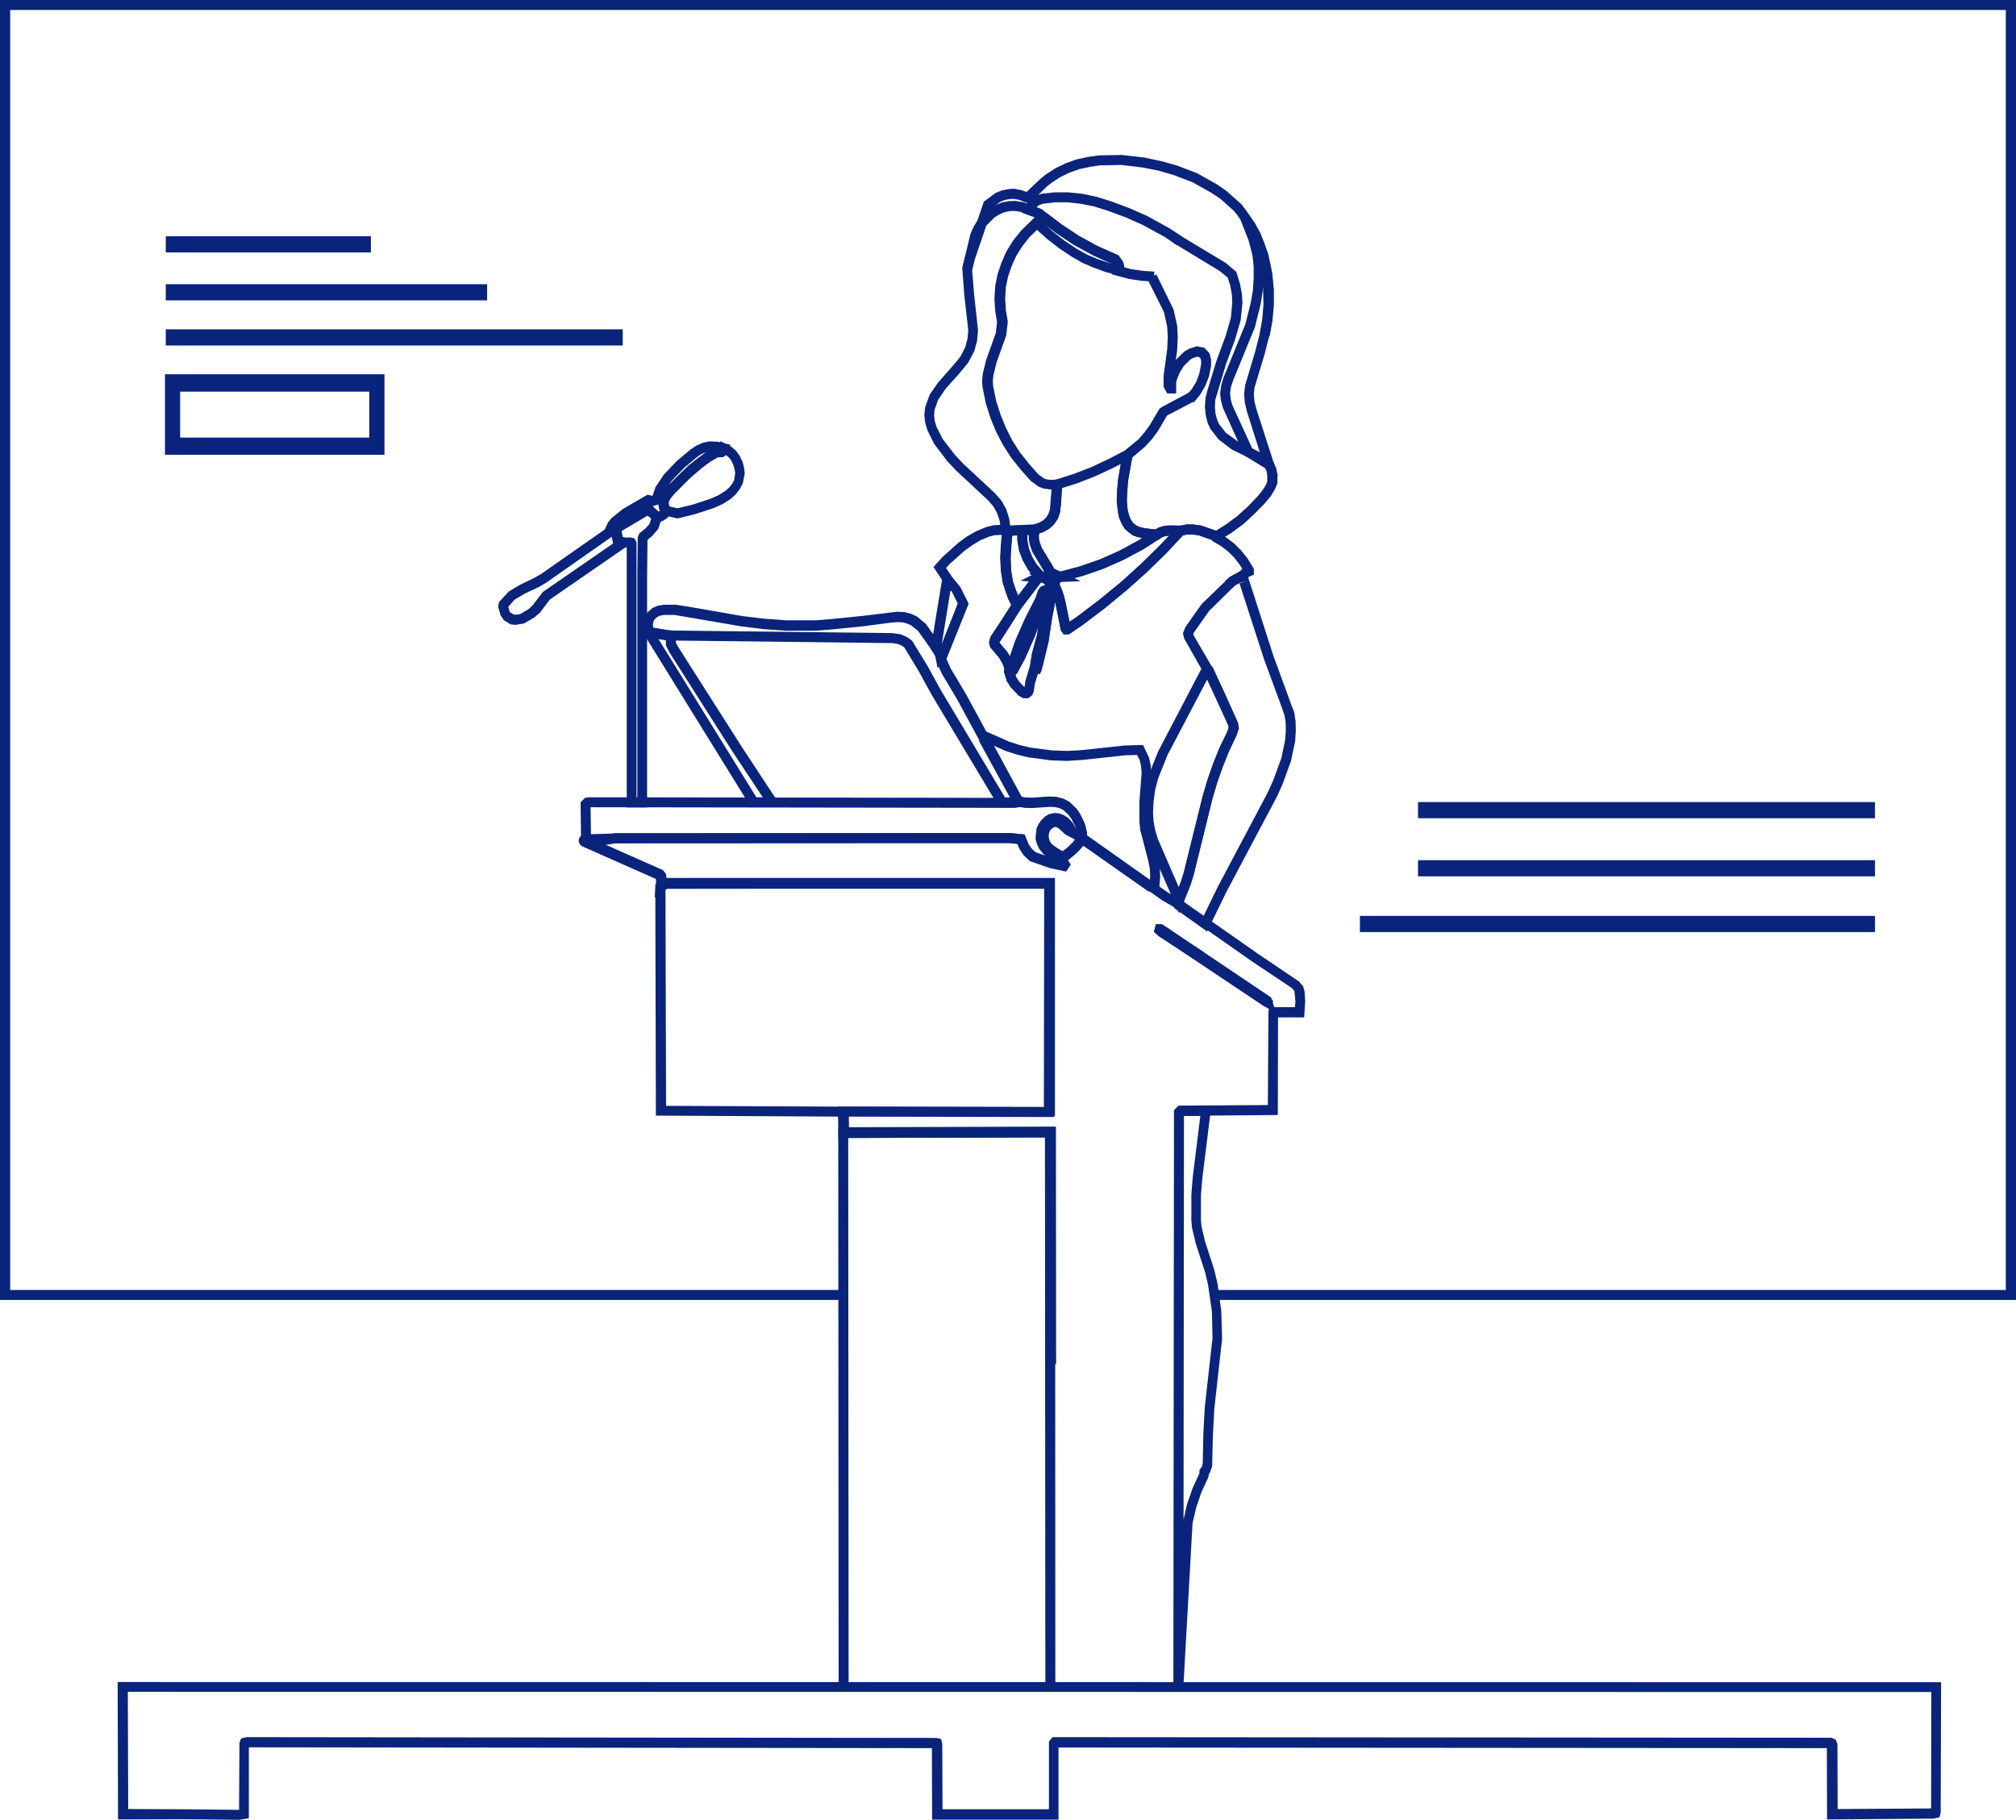 <svg xmlns="http://www.w3.org/2000/svg" xmlns:xlink="http://www.w3.org/1999/xlink" fill="none" version="1.1" width="100.94" height="91.12" viewBox="0 0 100.94 91.12"><defs><clipPath id="master_svg0_1_00795"><rect x="0" y="0" width="100.94" height="91.12" rx="0"/></clipPath></defs><g clip-path="url(#master_svg0_1_00795)"><g><g><g><g><g><path d="M63.57,16.83L63.08,16.74L63.21,16L63.28,15.27L63.27,14.51L63.21,13.75L63.01,12.8L62.65,11.87L62.41,11.44L61.96,10.78L61.77,10.55L61.11,9.96L60.66,9.66L59.72,9.13L58.78,8.77L58.03,8.55L57.23,8.39L56.15,8.26L55.06,8.28L54.55,8.36L54.04,8.47L53.56,8.64L53.1,8.86L52.67,9.14L52.43,9.33L51.52,10.2L51.01,10L50.75,9.96L50.53,9.97L50.29,10.02L50.07,10.11L49.69,10.4L48.8,13.01L48.68,13.51L48.19,13.39L48.32,12.87L49.26,10.1L49.85,9.66L50.15,9.54L50.48,9.47L50.79,9.45L51.17,9.53L51.4,9.61L52.1,8.95L52.37,8.73L52.85,8.42L53.37,8.17L53.91,7.98L54.46,7.86L55.01,7.78L56.18,7.76L57.31,7.89L58.15,8.07L58.94,8.29L59.95,8.68L60.93,9.23L61.42,9.57L62.15,10.22L62.36,10.49L62.84,11.18L63.11,11.68L63.49,12.68L63.7,13.68L63.78,14.49L63.78,15.29L63.71,16.07L63.57,16.83Z" fill="#0A247B" fill-opacity="1" style="mix-blend-mode:passthrough"/></g></g></g><g><g><g><path d="M57.76,14.1L57.16,14.06L56.54,13.97L55.68,13.74L55.77,13.4L55.76,13.34L55.67,13.21L54.74,12.79L53.77,12.26L52.86,11.65L51.88,10.91L51.18,10.66L51.45,10.13L51.63,9.93L51.86,9.79L52.16,9.7L52.79,9.63L53.47,9.63L54.16,9.7L54.89,9.85L55.63,10.08L56.57,10.43L57.45,10.82L58.57,11.44L59.18,11.84L58.93,12.28L58.85,12.23L58.31,11.86L57.23,11.27L56.38,10.89L55.46,10.55L54.76,10.33L54.09,10.2L53.44,10.13L52.82,10.13L52.24,10.2L52.05,10.26L51.94,10.33L51.89,10.38L52.15,10.49L53.15,11.24L54.03,11.83L54.96,12.34L56,12.8L56.23,13.14L56.28,13.38L56.64,13.48L57.22,13.56L57.8,13.6L57.76,14.1Z" fill="#0A247B" fill-opacity="1" style="mix-blend-mode:passthrough"/></g></g></g><g><g><g><path d="M50.37,26.83L50.14,26.66L50.05,26.07L49.92,25.68L49.73,25.35L49.47,25.05L47.86,23.55L47.42,23.08L46.77,22.22L46.43,21.53L46.32,21.15L46.28,20.79L46.32,20.39L46.55,19.76L46.97,19.15L47.61,18.43L48.08,17.87L48.33,17.38L48.44,16.97L48.48,16.54L48.28,14.76L48.18,13.42L48.59,11.71L48.76,11.33L48.98,10.98L49.49,10.48L49.81,10.28L50.15,10.14L50.51,10.07L50.85,10.06L51.26,10.13L52.15,10.47L53.15,11.23L54.03,11.81L54.96,12.32L56,12.78L56.24,13.11L56.3,13.39L56.17,13.84L55.33,13.61L54.75,13.4L54.2,13.16L53.69,12.87L53.04,12.44L52.4,11.94L51.92,11.51L51.54,11.88L51.18,12.34L50.88,12.82L50.65,13.33L50.47,13.86L50.36,14.4L50.33,14.96L50.36,15.51L50.46,16.11L50.38,16.8L49.9,18.14L49.74,18.79L49.71,19.09L49.73,19.35L49.88,20.08L50.1,20.77L50.37,21.43L50.69,22.06L51.07,22.65L51.51,23.21L51.99,23.75L52.28,23.96L52.39,24L52.62,24.03L53.21,23.99L53.08,25.64L52.97,25.97L52.78,26.25L52.53,26.48L52.23,26.64L51.83,26.76L50.37,26.83ZM47.2,21.98L47.8,22.76L48.21,23.2L49.82,24.7L50.15,25.08L50.38,25.49L50.53,25.97L50.58,26.31L51.75,26.26L52.03,26.17L52.24,26.05L52.39,25.9L52.5,25.72L52.57,25.5L52.65,24.51L52.59,24.51L52.24,24.46L52.01,24.37L51.62,24.09L51.11,23.52L50.64,22.93L50.23,22.3L49.88,21.63L49.59,20.93L49.36,20.2L49.2,19.42L49.17,19.09L49.21,18.7L49.38,18.01L49.86,16.67L49.92,16.13L49.83,15.57L49.79,14.96L49.83,14.31L49.95,13.72L50.15,13.13L50.4,12.57L50.73,12.04L51.13,11.54L51.82,10.87L51.1,10.61L50.81,10.56L50.55,10.57L50.28,10.63L50.03,10.74L49.79,10.89L49.36,11.32L49.19,11.58L49.05,11.89L48.67,13.46L48.77,14.71L48.97,16.53L48.92,17.08L48.78,17.59L48.47,18.17L47.98,18.76L47.35,19.46L46.97,20.02L46.79,20.53L46.77,20.79L46.8,21.08L46.89,21.37L47.2,21.98ZM52.35,11.27L52.7,11.58L53.31,12.06L53.93,12.47L54.41,12.74L54.92,12.96L55.67,13.21L55.66,13.2L54.73,12.78L53.76,12.25L52.85,11.65L52.35,11.27Z" fill="#0A247B" fill-opacity="1" style="mix-blend-mode:passthrough"/></g></g></g><g><g><g><path d="M60.89,27.08L60.62,27.02L60.01,26.8L59.7,26.76L59.45,26.76L59.13,26.83L58.68,26.82L58.32,26.84L58.2,26.89L57.98,27.04L56.93,26.89L56.51,26.66L56.32,26.48L56.16,26.22L56.03,25.91L55.97,25.6L55.91,25.07L55.98,24.02L56.22,22.64L57.01,21.99L57.3,21.65L57.56,21.3L58.05,20.47L58.17,20.38L59.56,19.64L59.8,20.09L58.43,20.81L57.98,21.58L57.7,21.96L57.34,22.36L56.69,22.91L56.48,24.08L56.42,25.07L56.46,25.53L56.52,25.77L56.61,26L56.73,26.18L56.82,26.27L57.12,26.42L57.85,26.51L57.98,26.43L58.25,26.34L58.67,26.31L59.09,26.32L59.42,26.26L59.73,26.26L60.16,26.32L60.77,26.54L60.89,26.57L61.41,26.24L61.95,25.84L62.47,25.37L62.97,24.85L63.22,24.54L63.38,24.29L63.45,24.11L63.45,23.81L63.41,23.57L63.33,23.41L63.24,23.3L63.08,23.19L61.68,22.51L61.01,22L60.6,21.47L60.46,21.16L60.37,20.79L60.33,20.38L60.36,19.92L60.46,19.53L60.91,18.06L61.36,16.84L61.63,15.91L61.7,15.14L61.68,14.75L61.6,14.31L61.47,13.9L61.07,13.57L58.76,12.17L59.05,11.76L59.12,11.81L61.38,13.17L61.9,13.61L62.08,14.19L62.18,14.71L62.21,15.15L62.12,16.03L61.84,17L61.39,18.22L60.85,20.02L60.83,20.37L60.86,20.72L60.94,21.01L61.04,21.24L61.38,21.67L61.96,22.09L63.34,22.77L63.59,22.94L63.78,23.17L63.9,23.45L63.96,23.79L63.96,24.21L63.82,24.53L63.62,24.85L63.34,25.19L62.81,25.73L62.27,26.23L61.69,26.66L61.06,27.05L60.89,27.08Z" fill="#0A247B" fill-opacity="1" style="mix-blend-mode:passthrough"/></g></g></g><g><g><g><path d="M59.77,20.15L59.39,19.82L59.68,19.47L59.9,19.11L60.05,18.7L60.14,18.24L60.14,18.05L60.11,17.95L60.04,17.88L59.95,17.86L59.72,17.93L59.59,18.01L59.27,18.33L59.09,18.62L58.95,18.94L58.89,19.14L58.89,19.7L58.44,19.7L58.26,19.37L58.26,18.82L58.44,17.49L58.47,16.89L58.44,16.36L58.28,15.63L57.45,13.97L57.9,13.74L58.76,15.5L58.94,16.31L58.97,16.89L58.94,17.54L58.87,18.02L58.9,17.99L59.3,17.6L59.54,17.46L59.92,17.34L60.3,17.41L60.56,17.69L60.64,18.01L60.64,18.32L60.53,18.86L60.34,19.34L60.08,19.78L59.77,20.15Z" fill="#0A247B" fill-opacity="1" style="mix-blend-mode:passthrough"/></g></g></g><g><g><g><path d="M63.99,23.84L62.31,22.81L61.23,20.42L61.13,20.05L61.09,19.69L61.15,19.27L61.26,18.91L62.36,16.22L62.63,15.13L62.73,14.55L62.77,13.95L62.77,13.34L62.71,12.78L62.52,12.05L62.12,11.03L62.57,10.81L63.09,11.67L63.29,12.14L63.59,13.15L63.69,13.69L63.76,14.49L63.76,15.29L63.69,16.07L63.55,16.83L63.32,17.73L62.81,19.42L62.78,19.76L62.81,20.11L62.91,20.49L63.99,23.84ZM62.7,22.46L63.1,22.71L62.44,20.63L62.33,20.17L62.29,19.76L62.34,19.3L62.85,17.59L63.07,16.72L63.2,16L63.26,15.26L63.24,14.33L63.22,14.6L63.12,15.23L62.83,16.39L61.73,19.08L61.63,19.39L61.59,19.69L61.62,19.98L61.7,20.28L62.7,22.46Z" fill="#0A247B" fill-opacity="1" style="mix-blend-mode:passthrough"/></g></g></g><g><g><g><path d="M25.8,31.29L25.56,31.26L25.22,31.05L25.06,30.8L24.94,30.37L24.99,30.14L25.48,29.61L26.04,29.28L26.76,28.93L27.09,28.74L30.28,26.51L30.44,26.16L30.61,25.95L31.18,25.49L32.42,24.77L32.67,24.83L32.82,24.39L33.25,23.75L33.9,23.07L34.56,22.52L34.85,22.32L35.19,22.17L35.52,22.1L35.94,22.12L36.57,22.27L36.41,22.74L36.2,22.89L35.94,22.9L35.58,23.1L35.2,23.38L34.46,24.02L33.76,24.73L33.57,24.96L33.49,25.12L33.48,25.23L33.5,25.31L33.7,25.58L33.42,25.93L33.21,26.07L32.81,26.23L32.56,25.88L32.45,25.78L31.12,26.57L31.18,26.88L31.79,27.08L27.53,30.02L27.04,30.67L26.75,30.92L26.23,31.22L25.8,31.29ZM25.73,30.77L25.8,30.78L26.04,30.75L26.45,30.51L26.66,30.32L27.18,29.64L30.7,27.21L30.63,26.88L30.61,26.89L27.34,29.18L26.98,29.39L26.26,29.73L25.76,30.03L25.45,30.38L25.52,30.63L25.55,30.67L25.73,30.77ZM32.68,25.34L32.97,25.62L32.98,25.61L33.05,25.56L33.01,25.51L32.96,25.25L32.91,25.28L32.68,25.34ZM33.62,24.09L33.48,24.3L34.12,23.65L34.89,22.98L35.38,22.64L35.32,22.65L35.08,22.76L34.87,22.91L34.25,23.43L33.62,24.09Z" fill="#0A247B" fill-opacity="1" style="mix-blend-mode:passthrough"/></g></g></g><g><g><g><path d="M33.92,25.96L33.23,25.8L33.02,25.51L32.97,25.24L33.02,24.93L33.16,24.66L33.38,24.39L34.48,23.3L35.32,22.66L35.78,22.4L35.97,22.39L36.07,22.09L36.62,22.37L36.86,22.58L37.04,22.83L37.18,23.13L37.25,23.4L37.29,23.7L37.19,24.21L37.04,24.49L36.84,24.75L36.59,24.98L36.18,25.24L35.73,25.44L34.78,25.75L33.92,25.96ZM33.52,25.36L33.92,25.45L34.67,25.27L35.58,24.97L35.98,24.79L36.33,24.57L36.52,24.4L36.66,24.22L36.76,24.03L36.81,23.7L36.78,23.5L36.72,23.28L36.62,23.07L36.5,22.91L36.34,22.78L36.2,22.88L35.94,22.89L35.59,23.09L34.81,23.68L33.75,24.73L33.56,24.96L33.48,25.12L33.47,25.23L33.49,25.31L33.52,25.36Z" fill="#0A247B" fill-opacity="1" style="mix-blend-mode:passthrough"/></g></g></g><g><g><g><path d="M57.25,27.5L56.98,27.08L57.19,26.94L56.73,26.82L56.32,26.48L56.16,26.22L56.03,25.91L55.97,25.6L55.92,25.09L55.93,24.54L55.98,24.01L56.12,23.23L55.71,23.44L54.83,23.85L53.93,24.2L53.17,24.44L53.13,25.22L52.63,25.19L52.69,24.07L53.76,23.73L54.64,23.39L55.49,22.99L56.79,22.32L56.48,24.08L56.43,24.57L56.42,25.08L56.46,25.53L56.52,25.77L56.61,26L56.72,26.17L56.96,26.36L57.35,26.46L58.65,26.6L57.25,27.5Z" fill="#0A247B" fill-opacity="1" style="mix-blend-mode:passthrough"/></g></g></g><g><g><g><path d="M53.04,29.15L52.29,28.8L52.26,28.57L51.69,27.63L51.56,27.26L51.51,26.98L51.51,26.71L51.59,26.33L52.04,26.18L52.25,26.06L52.4,25.91L52.51,25.73L52.59,25.51L52.63,25.17L53.13,25.24L53.07,25.64L52.96,25.97L52.77,26.26L52.52,26.48L52.22,26.65L52.03,26.71L52.01,26.78L52.01,26.95L52.05,27.14L52.16,27.44L52.74,28.39L52.75,28.46L53.09,28.62L54.06,28.36L55.07,28.01L56.04,27.58L56.99,27.07L57.23,27.51L56.26,28.03L55.25,28.48L54.21,28.84L53.04,29.15Z" fill="#0A247B" fill-opacity="1" style="mix-blend-mode:passthrough"/></g></g></g><g><g><g><path d="M32.41,40.43L31.38,40.43L31.38,27.41L31.17,27.42L30.72,27.27L30.55,26.34L32.46,25.21L32.92,25.58L33.15,25.9L32.96,26.48L32.67,26.82L32.42,27.03L32.4,28.91L32.4,40.43L32.41,40.43ZM31.89,39.93L31.91,39.93L31.91,28.89L31.93,26.89L32.02,26.7L32.34,26.44L32.52,26.23L32.6,25.99L32.54,25.91L32.42,25.82L31.1,26.6L31.15,26.89L31.23,26.92L31.58,26.91L31.77,26.96L31.87,27.16L31.87,39.93L31.89,39.93Z" fill="#0A247B" fill-opacity="1" style="mix-blend-mode:passthrough"/></g></g></g><g><g><g><path d="M50.6,34.4L50.41,34.07L50.27,33.61L50.29,33.47L50.19,33.21L50.01,32.91L49.58,32.41L49.52,32.16L49.6,31.88L49.7,31.73L50.23,30.95L50.64,30.29L50.33,29.58L50.22,29.19L50.12,28.56L50.09,27.91L50.18,26.78L49.79,26.8L49.52,26.87L49.09,27.05L48.68,27.3L48.29,27.58L47.56,28.23L47.37,28.44L47.64,28.84L47.22,29.12L46.74,28.39L47.2,27.88L47.97,27.19L48.4,26.87L48.87,26.6L49.38,26.39L49.74,26.3L50.44,26.26L50.71,26.45L50.6,27.92L50.62,28.52L50.71,29.08L50.81,29.42L51.21,30.33L50.65,31.23L50.04,32.16L50.04,32.18L50.43,32.64L50.65,33.01L50.8,33.42L50.78,33.57L50.88,33.9L51.03,34.14L50.6,34.4Z" fill="#0A247B" fill-opacity="1" style="mix-blend-mode:passthrough"/></g></g></g><g><g><g><path d="M46.98,33.39L46.82,32.83L47.01,32.63L47.99,30.13L48.46,30.31L47.38,32.96L47.46,33.25L46.98,33.39Z" fill="#0A247B" fill-opacity="1" style="mix-blend-mode:passthrough"/></g></g></g><g><g><g><path d="M52.3,29.17L51.09,29.08L51.69,28.78L51.48,28.53L51.22,28.08L51.03,27.59L50.94,27.07L50.94,26.32L52.12,26.26L52.02,26.79L52.02,26.97L52.06,27.16L52.17,27.45L52.75,28.41L52.76,28.47L54.11,29.1L52.3,29.17ZM52.26,28.66L52.27,28.66L52.26,28.57L51.7,27.63L51.57,27.26L51.52,26.98L51.52,26.79L51.44,26.79L51.44,27.04L51.52,27.46L51.68,27.87L51.9,28.25L52.26,28.66Z" fill="#0A247B" fill-opacity="1" style="mix-blend-mode:passthrough"/></g></g></g><g><g><g><path d="M52.05,33.77L51.61,33.52L51.69,33.37L52.01,32.04L52.17,30.9L52.47,29.4L52.46,29.26L52.65,28.67L53.08,29.29L53.28,29.84L53.55,31.14L53.9,30.9L55.03,30.04L56.1,29.17L57.1,28.26L58.04,27.34L58.98,26.35L59.42,26.26L59.73,26.26L60.15,26.32L61.03,26.62L61.09,26.73L61.45,26.95L61.81,27.23L62.15,27.57L62.47,27.97L62.78,28.48L62.78,28.77L62.49,28.9L62.39,29.02L61.84,29.31L61.7,29.45L61.34,29.09L61.57,28.89L62.07,28.62L62.2,28.48L62.06,28.26L61.78,27.9L61.47,27.6L61.15,27.35L60.7,27.09L60.67,27.03L60.01,26.8L59.7,26.76L59.45,26.76L59.24,26.8L58.4,27.7L57.45,28.63L56.42,29.55L55.34,30.44L54.19,31.31L53.52,31.76L53.26,31.76L53.12,31.57L52.83,30.15L52.67,30.98L52.5,32.13L52.15,33.59L52.05,33.77Z" fill="#0A247B" fill-opacity="1" style="mix-blend-mode:passthrough"/></g></g></g><g><g><g><path d="M50.88,30.78L50.47,29.98L50.2,29.16L50.11,28.57L50.08,27.92L50.11,27.26L50.2,26.34L51.42,26.3L51.42,27.05L51.5,27.47L51.66,27.88L51.89,28.26L52.36,28.83L50.88,30.78ZM50.95,29.8L50.97,29.84L51.73,28.83L51.48,28.52L51.22,28.07L51.03,27.58L50.94,27.06L50.94,26.81L50.68,26.82L50.63,27.29L50.6,27.91L50.62,28.51L50.7,29.05L50.95,29.8Z" fill="#0A247B" fill-opacity="1" style="mix-blend-mode:passthrough"/></g></g></g><g><g><g><path d="M53.52,31.76L53.26,31.76L53.12,31.57L52.86,30.26L52.7,29.71L52.53,29.39L51.5,28.7L53.02,28.64L54.05,28.37L55.06,28.02L56.03,27.59L56.98,27.07L58,26.42L58.43,26.31L59.67,26.33L58.39,27.69L57.43,28.62L56.41,29.54L55.33,30.43L54.17,31.31L53.52,31.76ZM52.97,29.14L53.18,29.55L53.35,30.14L53.55,31.13L53.9,30.9L55.04,30.04L56.1,29.17L57.11,28.26L58.05,27.34L58.55,26.81L58.51,26.81L58.18,26.89L57.26,27.49L56.27,28.02L55.26,28.46L54.22,28.82L53.09,29.11L52.97,29.14Z" fill="#0A247B" fill-opacity="1" style="mix-blend-mode:passthrough"/></g></g></g><g><g><g><path d="M46.94,33.45L46.84,32.86L46.6,32.49L47.27,28.4L48.08,29.39L48.5,30.22L47.41,32.94L46.94,33.45ZM47.59,29.56L47.15,32.27L47.96,30.23L47.66,29.63L47.59,29.56Z" fill="#0A247B" fill-opacity="1" style="mix-blend-mode:passthrough"/></g></g></g><g><g><g><path d="M60.44,46.64L58.78,45.46L58.78,45.03L59.12,44.17L59.27,43.69L60.22,39.87L60.46,39.04L60.75,38.23L61.06,37.44L61.45,36.64L61.52,36.43L61.49,36.3L60.28,33.68L60.22,33.61L59.29,31.97L59.23,31.71L59.35,31.4L60.17,30.24L61.57,28.89L62.41,28.44L62.54,29.08L62.1,29.17L61.84,29.31L60.54,30.59L59.78,31.67L59.75,31.74L59.77,31.82L60.66,33.35L60.71,33.39L61.98,36.17L62.03,36.46L61.91,36.82L61.52,37.65L61.22,38.41L60.94,39.19L60.7,40.01L59.76,43.83L59.59,44.34L59.28,45.12L59.28,45.2L60.25,45.89L60.97,44.41L63.47,39.69L63.75,39.07L64.16,37.95L64.35,37.03L64.38,36.59L64.37,36.16L64.31,35.78L64.25,35.63L64.72,35.46L64.8,35.68L64.87,36.12L64.88,36.6L64.85,37.1L64.64,38.1L64.22,39.26L63.92,39.92L61.42,44.63L60.44,46.64Z" fill="#0A247B" fill-opacity="1" style="mix-blend-mode:passthrough"/></g></g></g><g><g><g><path d="M50.42,33.81L50.19,33.21L50.01,32.91L49.58,32.41L49.52,32.16L49.6,31.88L50.71,30.17L51.89,28.63L52.37,28.67L53.11,29.17L52.72,29.61L52.58,29.93L52.41,29.85L52.33,30.11L51.78,31.18L51.31,32.26L50.91,33.42L50.82,33.58L50.42,33.81ZM50.04,32.18L50.43,32.64L50.57,32.87L50.84,32.09L51.33,30.98L51.87,29.92L51.99,29.58L52.12,29.4L52.36,29.29L52.2,29.18L52.12,29.17L51.12,30.48L50.03,32.18L50.04,32.18Z" fill="#0A247B" fill-opacity="1" style="mix-blend-mode:passthrough"/></g></g></g><g><g><g><path d="M64.33,35.91L64.31,35.78L63.29,33.01L62.06,29.21L62.54,29.05L63.76,32.84L64.8,35.68L64.82,35.83L64.33,35.91Z" fill="#0A247B" fill-opacity="1" style="mix-blend-mode:passthrough"/></g></g></g><g><g><g><path d="M51.43,34.19L51.68,32.71L51.93,31.79L52.14,30.31L52.22,29.49L52.3,29.33L52.92,28.74L52.97,29.43L52.67,30.98L52.5,32.13L52.2,33.36L51.43,34.19Z" fill="#0A247B" fill-opacity="1" style="mix-blend-mode:passthrough"/></g></g></g><g><g><g><path d="M51.49,34.96L51.22,34.96L51,34.83L50.6,34.41L50.41,34.08L50.27,33.64L50.55,33.37L50.85,32.79L51.36,31.65L51.75,30.53L51.64,30.6L51.97,29.56L52.1,29.38L52.34,29.28L52.71,29.44L52.63,30.37L52.42,31.9L52.17,32.82L52.06,33.44L51.82,34.22L51.76,34.62L51.69,34.8L51.49,34.96ZM51.01,34.11L51.3,34.41L51.34,34.1L51.57,33.33L51.67,32.71L51.92,31.79L51.98,31.38L51.82,31.83L51.3,33.01L50.92,33.7L50.83,33.78L50.86,33.89L51.01,34.11Z" fill="#0A247B" fill-opacity="1" style="mix-blend-mode:passthrough"/></g></g></g><g><g><g><path d="M50.43,34.18L50.27,33.6L50.32,33.29L50.45,33.2L50.83,32.08L51.32,30.97L51.9,29.83L52.09,29.7L52.36,29.7L52.47,30.01L51.83,31.83L51.31,33.01L50.93,33.71L50.43,34.18Z" fill="#0A247B" fill-opacity="1" style="mix-blend-mode:passthrough"/></g></g></g><g><g><g><path d="M50.78,40.43L50.03,40.43L46.63,34.76L45.99,33.59L45.28,32.42L45.14,32.32L44.94,32.24L44.65,32.2L33.5,32.07L32.55,31.91L32.25,31.76L32.18,31.29L32.25,30.93L32.41,30.67L32.67,30.44L32.93,30.33L33.23,30.28L33.84,30.28L34.43,30.37L37.19,30.85L38.28,30.98L39.37,31.06L40.84,31.06L41.59,31L43.17,30.84L44.92,30.63L45.3,30.65L45.61,30.73L45.9,30.86L46.36,31.24L47.09,32.28L47.33,32.66L47.38,32.98L47.6,33.47L48.37,34.76L51.24,40.05L51,40.32L50.78,40.43ZM50.32,39.93L50.58,39.93L47.93,35.03L47.15,33.72L46.88,33.1L46.84,32.85L46.66,32.57L45.96,31.58L45.6,31.3L45.41,31.22L45.19,31.16L44.92,31.15L44.58,31.18L43.21,31.36L41.62,31.52L40.84,31.58L39.34,31.58L38.22,31.5L37.1,31.36L33.77,30.79L33.24,30.79L33.04,30.83L32.91,30.89L32.78,31.01L32.71,31.14L32.69,31.29L32.71,31.43L32.74,31.44L33.56,31.57L44.68,31.7L45.09,31.76L45.4,31.89L45.66,32.07L46.44,33.34L47.08,34.51L50.32,39.93Z" fill="#0A247B" fill-opacity="1" style="mix-blend-mode:passthrough"/></g></g></g><g><g><g><path d="M39.13,40.42L37.6,40.42L32.33,31.9L32.17,31.29L32.71,31.43L33.4,31.55L33.84,31.58L33.84,32.18L33.96,32.4L37.13,37.38L39.13,40.42ZM37.87,39.92L38.19,39.92L36.7,37.67L33.52,32.67L33.34,32.32L33.34,32.06L32.97,32L37.87,39.92Z" fill="#0A247B" fill-opacity="1" style="mix-blend-mode:passthrough"/></g></g></g><g><g><g><path d="M59.04,45.73L57.49,42.18L57.35,41.68L57.27,41.2L57.23,40.72L57.26,40.09L57.35,39.45L57.51,38.82L57.99,37.62L60.35,33.11L60.7,33.4L61.29,34.64L61.97,36.18L62.03,36.47L61.91,36.83L61.52,37.65L61.21,38.41L60.94,39.2L60.7,40.01L59.76,43.83L59.6,44.34L59.04,45.73ZM60.45,34.01L58.45,37.82L57.99,38.97L57.84,39.54L57.76,40.13L57.73,40.71L57.76,41.13L57.84,41.56L57.97,42L59.02,44.42L59.12,44.17L59.27,43.7L60.21,39.88L60.46,39.04L60.74,38.23L61.06,37.45L61.45,36.64L61.52,36.43L61.49,36.3L60.84,34.84L60.45,34.01Z" fill="#0A247B" fill-opacity="1" style="mix-blend-mode:passthrough"/></g></g></g><g><g><g><path d="M57.75,44.65L57.49,44.63L53.93,42.13L53.93,41.7L53.85,41.4L53.66,41.02L53.52,40.82L53.24,40.56L53.04,40.46L52.82,40.41L52.57,40.4L51.67,40.46L51.31,40.45L50.81,40.37L49.03,37.12L49.06,36.86L49.34,36.61L50.54,37.14L51.04,37.3L51.57,37.43L52.64,37.57L53.42,37.6L54.15,37.56L56.29,37.33L57.23,37.3L57.53,37.93L57.61,38.29L57.65,38.72L57.54,40.17L57.54,41.13L57.58,41.5L57.98,43.04L58.07,43.48L58.09,43.9L58.05,44.39L57.96,44.58L57.75,44.65ZM54.43,41.87L57.57,44.07L57.59,43.87L57.57,43.5L57.5,43.13L57.09,41.55L57.05,41.14L57.05,40.13L57.16,38.7L57.13,38.34L57.06,38.05L56.93,37.8L56.33,37.82L54.2,38.05L53.43,38.1L52.6,38.07L51.48,37.92L50.91,37.78L50.37,37.61L49.72,37.32L51.14,39.91L51.36,39.95L51.66,39.96L52.56,39.9L52.91,39.92L53.25,40.01L53.56,40.18L53.92,40.53L54.09,40.79L54.32,41.27L54.42,41.69L54.42,41.87L54.43,41.87Z" fill="#0A247B" fill-opacity="1" style="mix-blend-mode:passthrough"/></g></g></g><g><g><g><path d="M53.37,43.64L52.55,43.46L51.57,43.12L51.25,42.82L51.04,42.5L50.94,42.26L50.56,42.22L30.82,42.23L29.31,42.45L29.09,41.84L29.07,40.17L29.29,39.95L29.48,39.92L50.79,39.95L50.85,39.85L51.36,39.93L51.66,39.94L52.56,39.88L52.91,39.9L53.25,39.99L53.56,40.16L53.92,40.51L54.09,40.77L54.32,41.25L54.42,41.67L54.42,42.09L54.08,42.53L53.78,42.82L53.43,43.1L53.57,43.33L53.37,43.64ZM51.84,42.68L52.37,42.86L52.24,42.76L52.04,42.51L51.92,42.26L51.85,42.02L51.9,41.48L52.01,41.24L52.31,40.89L52.52,40.77L52.75,40.72L53.01,40.73L53.25,40.82L53.48,40.97L53.69,41.2L53.89,41.53L53.85,41.37L53.66,40.99L53.52,40.79L53.24,40.53L53.04,40.43L52.82,40.38L52.57,40.37L51.67,40.43L51.31,40.42L51.1,40.39L51.1,40.4L50.83,40.45L29.57,40.42L29.59,41.78L29.63,41.89L30.8,41.72L50.58,41.71L51.28,41.78L51.48,42.27L51.64,42.5L51.84,42.68ZM52.64,42.26L53.05,42.54L53.21,42.63L53.46,42.43L53.73,42.17L53.93,41.91L53.93,41.75L53.71,41.97L53.34,41.78L52.97,41.44L52.84,41.4L52.76,41.42L52.64,41.5L52.56,41.6L52.5,41.76L52.5,42.03L52.54,42.11L52.64,42.26Z" fill="#0A247B" fill-opacity="1" style="mix-blend-mode:passthrough"/></g></g></g><g><g><g><path d="M52.34,68.34L52.33,56.95L41.98,56.98L41.95,55.41L52.28,55.43L52.28,44.5L33.39,44.5L32.78,44.94L32.85,44.15L32.84,44.01L29.16,42.38C29.03,42.31,28.96,42.18,28.98,42.05C29,41.92,29.1,41.81,29.23,41.78L29.27,41.78L30.82,41.73L50.61,41.72L51.31,41.79L51.51,42.28L51.67,42.51L51.86,42.68L52.39,42.86L52.26,42.76L52.06,42.51L51.94,42.26L51.88,42.01L51.87,41.77L51.93,41.47L52.13,41.07L52.49,40.79L52.77,40.72L53.03,40.73L53.27,40.82L53.5,40.97L53.71,41.2L53.9,41.54L54.03,41.79L54.15,41.63L58.45,44.67L59.18,45.09L62.99,47.76L65.02,49.13L65.25,49.39L65.32,49.65L65.35,50.15L65.3,50.94L63.99,50.94L63.98,55.83L59.13,55.87L59.13,55.75L58.88,55.5L59.02,55.36L63.48,55.33L63.51,50.63L63.55,50.48L63.8,50.43L64.84,50.43L64.86,50.14L64.81,49.62L64.68,49.47L62.72,48.16L58.92,45.5L58.19,45.08L54.26,42.31L54.12,42.49L53.82,42.78L53.47,43.06L53.61,43.29L53.41,43.6L52.59,43.42L51.61,43.08L51.29,42.78L51.08,42.46L50.98,42.22L50.6,42.18L30.85,42.19L30.13,42.21L33.2,43.57L33.35,43.77L33.37,43.96L52.82,43.96L52.82,55.89L42.5,55.87L42.51,56.44L52.87,56.41L52.88,68.3L52.34,68.34ZM52.81,42.4L53.21,42.63L53.46,42.43L53.73,42.17L53.83,42.04L53.35,41.77L53.05,41.49L52.87,41.39L52.77,41.41L52.65,41.49L52.57,41.59L52.51,41.76L52.5,41.89L52.56,42.12L52.65,42.25L52.81,42.4ZM63.45,50.42L63.37,50.42L63.28,50.38L59.59,47.91L58,46.86L57.78,46.66L57.87,46.28L58.14,46.28L58.24,46.32L63.62,49.96L63.75,50.13L63.61,50.41L63.45,50.42Z" fill="#0A247B" fill-opacity="1" style="mix-blend-mode:passthrough"/></g></g></g><g><g><g><path d="M52.77,55.93L42.19,55.91L32.84,55.86L32.81,44.29L33.22,44L33.3,44L52.59,43.98L52.79,44.18L52.77,55.93ZM42.2,55.41L52.27,55.43L52.29,44.48L33.38,44.5L33.32,44.55L33.35,55.37L42.2,55.41Z" fill="#0A247B" fill-opacity="1" style="mix-blend-mode:passthrough"/></g></g></g><g><g><g><path d="M59.73,47.99L58.01,46.86L57.78,46.65L57.88,46.27L58.15,46.27L58.25,46.32L60.26,47.67L59.73,47.99Z" fill="#0A247B" fill-opacity="1" style="mix-blend-mode:passthrough"/></g></g></g><g><g><g><path d="M63.92,50.78L59.26,47.68L59.8,47.36L63.64,49.94L63.92,50.78Z" fill="#0A247B" fill-opacity="1" style="mix-blend-mode:passthrough"/></g></g></g><g><g><g><path d="M59.25,84.48L58.75,84.46L58.78,55.59L58.99,55.38L60.65,55.37L60.2,59L60.13,59.84L60.13,61.08L60.16,61.41L60.33,62.14L60.8,63.59L60.96,64.27L61.15,65.64L61.19,67.04L60.8,70.54L60.73,71.85L60.69,73.42L60.58,73.74L60.53,73.8L60.5,73.97L60.15,74.73L59.89,75.49L59.71,76.27L59.25,84.48ZM59.28,55.88L59.26,76.09L59.43,75.33L59.71,74.52L60.05,73.78L60.06,73.6L60.17,73.45L60.22,73.28L60.25,71.81L60.32,70.48L60.71,67L60.68,65.67L60.49,64.35L60.34,63.71L59.87,62.26L59.68,61.46L59.65,61.09L59.65,59.81L59.72,58.94L60.1,55.87L59.28,55.88Z" fill="#0A247B" fill-opacity="1" style="mix-blend-mode:passthrough"/></g></g></g><g><g><g><path d="M52.34,84.48L52.32,56.95L42.47,56.98L42.49,84.47L41.99,84.47L41.97,56.48L52.83,56.44L52.84,84.48L52.34,84.48Z" fill="#0A247B" fill-opacity="1" style="mix-blend-mode:passthrough"/></g></g></g><g><g><g><path d="M11.99,91.12L9.1,91.09L5.91,91.1L5.89,84.22L97.19,84.23L97.17,90.76L97.11,90.99L96.82,91.06L91.48,91.1L91.47,87.53L53,87.5L53,91.11L46.67,91.11L46.66,87.53L12.46,87.49L12.46,91.04L11.99,91.12ZM9.1,90.59L11.95,90.62L11.97,90.62L11.99,87.26L12.07,87.05L12.34,86.98L46.9,87.02L47.12,87.07L47.18,87.32L47.19,90.59L52.52,90.59L52.52,87.2L52.7,86.98L52.82,86.98L91.69,87.01L91.91,87.1L92,87.32L92.01,90.58L96.69,90.55L96.7,84.72L6.4,84.71L6.42,90.58L9.1,90.59Z" fill="#0A247B" fill-opacity="1" style="mix-blend-mode:passthrough"/></g></g></g></g><g><g><g><path d="M100.94,65.09L60.81,65.09L60.81,64.59L100.43,64.59L100.43,0.5L0.51,0.5L0.51,64.59L42.22,64.59L42.22,65.09L0,65.09L0,0L100.94,0L100.94,65.09Z" fill="#0A247B" fill-opacity="1" style="mix-blend-mode:passthrough"/></g></g></g><g><g><g><rect x="8.3" y="14.23" width="16.09" height="0.81" rx="0" fill="#0A247B" fill-opacity="1" style="mix-blend-mode:passthrough"/></g></g></g><g><g><g><rect x="8.3" y="11.83" width="10.27" height="0.81" rx="0" fill="#0A247B" fill-opacity="1" style="mix-blend-mode:passthrough"/></g></g></g><g><g><g><rect x="68.09" y="45.86" width="25.79" height="0.81" rx="0" fill="#0A247B" fill-opacity="1" style="mix-blend-mode:passthrough"/></g></g></g><g><g><g><rect x="8.3" y="16.49" width="22.88" height="0.81" rx="0" fill="#0A247B" fill-opacity="1" style="mix-blend-mode:passthrough"/></g></g></g><g><g><g><rect x="71" y="43.07" width="22.88" height="0.81" rx="0" fill="#0A247B" fill-opacity="1" style="mix-blend-mode:passthrough"/></g></g></g><g><g><g><rect x="71" y="40.16" width="22.88" height="0.81" rx="0" fill="#0A247B" fill-opacity="1" style="mix-blend-mode:passthrough"/></g></g></g><g><g><g><path d="M8.26,18.74L8.26,22.77L19.25,22.77L19.25,18.74L8.26,18.74ZM18.49,21.91L9.02,21.91L9.02,19.61L18.49,19.61L18.49,21.91Z" fill="#0A247B" fill-opacity="1" style="mix-blend-mode:passthrough"/></g></g></g></g></g></svg>